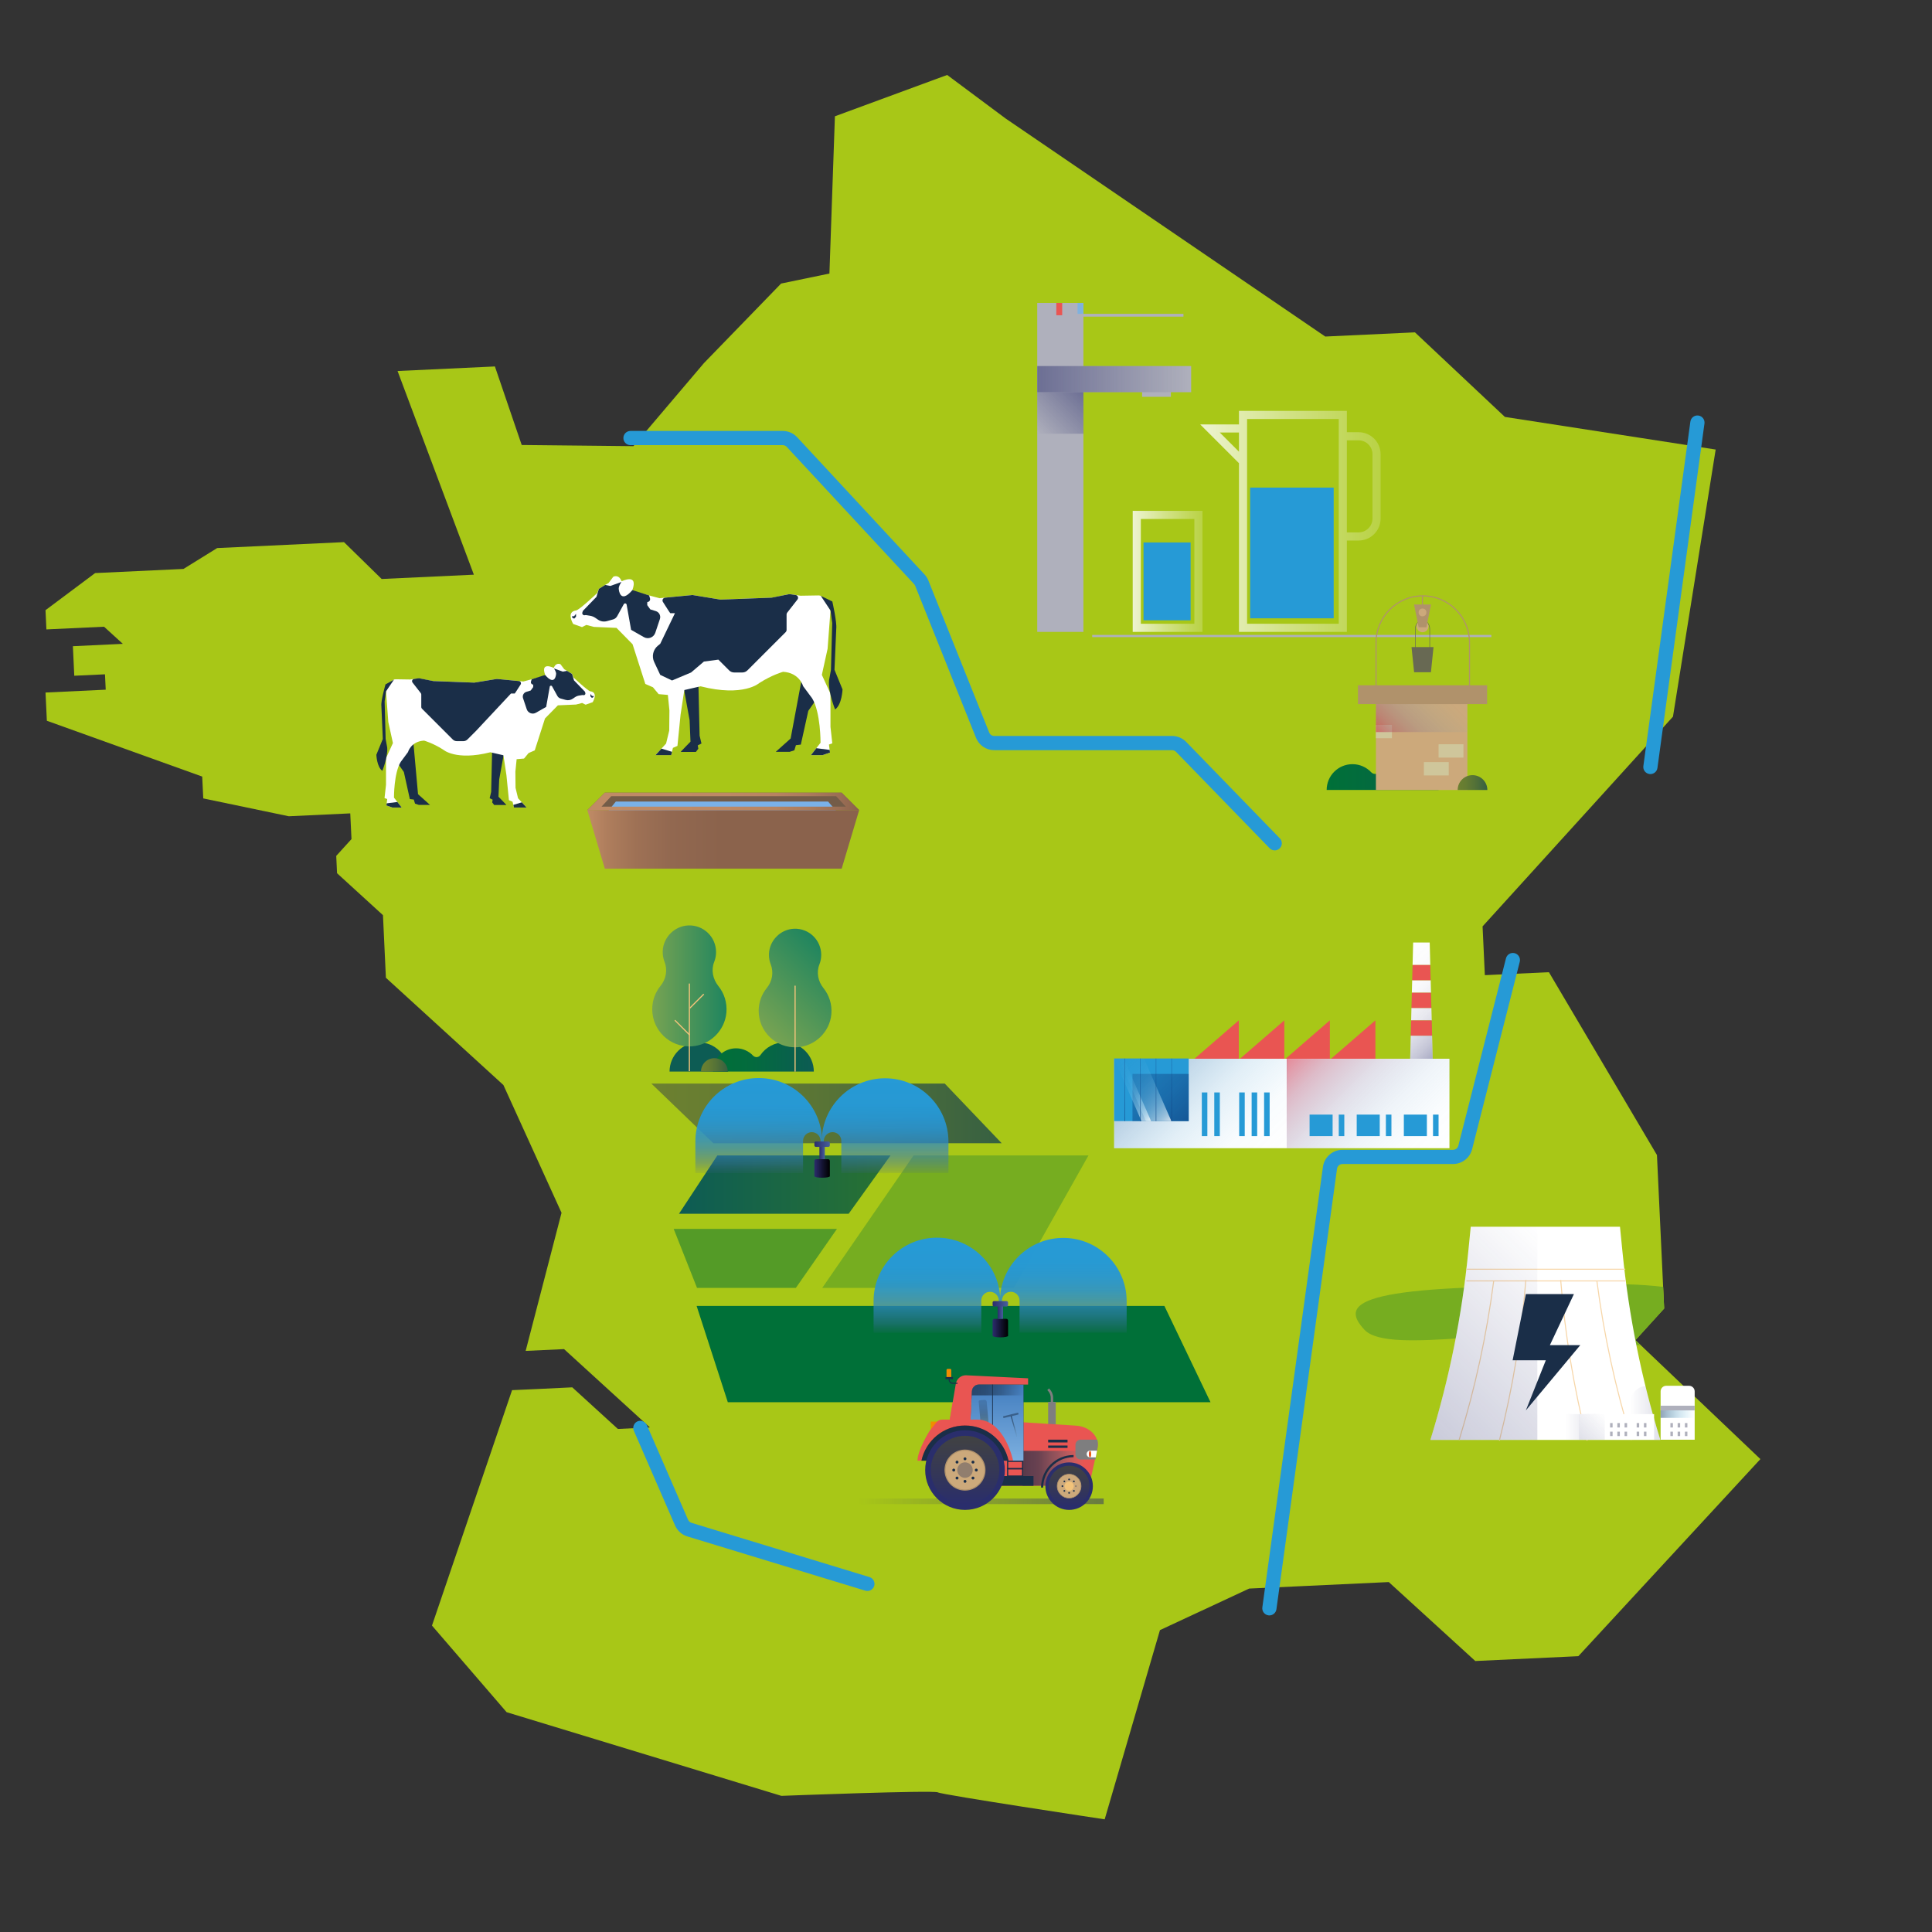 <?xml version="1.0" encoding="UTF-8"?>
<svg id="Calque_2" xmlns="http://www.w3.org/2000/svg" xmlns:xlink="http://www.w3.org/1999/xlink" viewBox="0 0 1767.06 1767.06">
  <rect x="0" y="0" width="1767.06" height="1767.06" fill="#333333" stroke="none"/>
  <defs>
    <style>
      .cls-1 {
        fill: url(#Dégradé_sans_nom_54);
      }

      .cls-2 {
        fill: url(#Dégradé_sans_nom_141);
      }

      .cls-3 {
        fill: #cca97b;
      }

      .cls-4 {
        fill: url(#Dégradé_sans_nom_215-2);
      }

      .cls-5, .cls-6 {
        fill: #1a2e48;
      }

      .cls-7 {
        stroke-width: 2.57px;
      }

      .cls-7, .cls-8, .cls-9, .cls-10, .cls-11, .cls-12, .cls-13, .cls-14, .cls-15, .cls-16, .cls-17, .cls-18, .cls-19, .cls-20, .cls-21, .cls-22, .cls-23, .cls-24 {
        fill: none;
        stroke-miterlimit: 10;
      }

      .cls-7, .cls-16 {
        stroke: #afb0bc;
      }

      .cls-8 {
        stroke: #fff;
        stroke-width: 1.29px;
      }

      .cls-25 {
        fill: url(#Dégradé_sans_nom_67);
      }

      .cls-26 {
        fill: #e95552;
      }

      .cls-27 {
        fill: url(#Dégradé_sans_nom_32);
      }

      .cls-28 {
        fill: url(#Dégradé_sans_nom_55);
      }

      .cls-29 {
        fill: url(#Dégradé_sans_nom_141-2);
      }

      .cls-30 {
        fill: url(#Dégradé_sans_nom_134);
      }

      .cls-9 {
        stroke: url(#Dégradé_sans_nom_67-5);
      }

      .cls-9, .cls-17, .cls-20, .cls-23 {
        stroke-width: .56px;
      }

      .cls-10 {
        stroke-width: .65px;
      }

      .cls-10, .cls-11, .cls-12, .cls-15 {
        stroke: #1a2e48;
      }

      .cls-31, .cls-6 {
        opacity: .5;
      }

      .cls-31, .cls-32, .cls-33 {
        fill: #007038;
      }

      .cls-34 {
        fill: url(#Dégradé_sans_nom_572-2);
      }

      .cls-35 {
        fill: #269ad6;
      }

      .cls-36 {
        fill: #fff;
      }

      .cls-37 {
        fill: url(#Dégradé_sans_nom_75);
      }

      .cls-38 {
        fill: url(#Dégradé_sans_nom_71);
      }

      .cls-39 {
        fill: url(#Dégradé_sans_nom_70);
      }

      .cls-40 {
        fill: url(#Dégradé_sans_nom_37);
      }

      .cls-41 {
        fill: url(#Dégradé_sans_nom_505);
      }

      .cls-42 {
        fill: #0d5c54;
      }

      .cls-43 {
        fill: #2a2e6c;
      }

      .cls-44 {
        fill: url(#Dégradé_sans_nom_85-2);
      }

      .cls-45 {
        fill: #b0926b;
      }

      .cls-11 {
        stroke-width: 1.09px;
      }

      .cls-12, .cls-21 {
        stroke-width: .99px;
      }

      .cls-46 {
        fill: url(#Dégradé_sans_nom_210);
      }

      .cls-47 {
        fill: url(#Dégradé_sans_nom_16-2);
      }

      .cls-48 {
        fill: url(#Dégradé_sans_nom_32-2);
      }

      .cls-49 {
        fill: url(#Dégradé_sans_nom_16-4);
      }

      .cls-50 {
        fill: url(#Dégradé_sans_nom_45);
      }

      .cls-51 {
        fill: url(#Dégradé_sans_nom_60);
      }

      .cls-52 {
        fill: url(#Dégradé_sans_nom_35);
      }

      .cls-53 {
        fill: url(#Dégradé_sans_nom_59);
      }

      .cls-54 {
        fill: #917e6e;
      }

      .cls-55 {
        fill: #7e7e7f;
      }

      .cls-56 {
        fill: #7fb1de;
      }

      .cls-57 {
        fill: #686953;
      }

      .cls-32 {
        opacity: .3;
      }

      .cls-58 {
        fill: #745c48;
      }

      .cls-59 {
        fill: #f2c37a;
      }

      .cls-60 {
        fill: url(#Dégradé_sans_nom_86);
      }

      .cls-61 {
        fill: url(#Dégradé_sans_nom_216);
      }

      .cls-62 {
        fill: url(#Dégradé_sans_nom_58);
      }

      .cls-63 {
        fill: url(#Dégradé_sans_nom_76);
      }

      .cls-64 {
        fill: url(#Dégradé_sans_nom_58-2);
      }

      .cls-65 {
        fill: url(#Dégradé_sans_nom_59-2);
      }

      .cls-66 {
        fill: url(#Dégradé_sans_nom_504);
      }

      .cls-13 {
        stroke-width: 1.03px;
      }

      .cls-13, .cls-24 {
        stroke: #f2c37a;
      }

      .cls-14 {
        stroke: #f7d6a8;
        stroke-width: .92px;
      }

      .cls-67 {
        fill: #e4531b;
      }

      .cls-68 {
        fill: url(#Dégradé_sans_nom_31);
      }

      .cls-15 {
        stroke-width: 1.98px;
      }

      .cls-16 {
        stroke-width: 2px;
      }

      .cls-69 {
        fill: url(#Dégradé_sans_nom_175);
      }

      .cls-17 {
        stroke: url(#Dégradé_sans_nom_67-3);
      }

      .cls-70 {
        fill: url(#Dégradé_sans_nom_31-2);
      }

      .cls-71 {
        fill: url(#Dégradé_sans_nom_16);
      }

      .cls-72 {
        fill: url(#Dégradé_sans_nom_141-3);
      }

      .cls-18 {
        stroke: #b0926b;
      }

      .cls-73 {
        fill: #cfc69b;
      }

      .cls-74 {
        fill: #a8c717;
      }

      .cls-19 {
        stroke: #686953;
        stroke-width: .5px;
      }

      .cls-75 {
        fill: #f18c00;
      }

      .cls-76 {
        fill: url(#Dégradé_sans_nom_36);
      }

      .cls-77 {
        fill: url(#Dégradé_sans_nom_62);
      }

      .cls-78 {
        fill: url(#Dégradé_sans_nom_52);
      }

      .cls-20 {
        stroke: url(#Dégradé_sans_nom_67-2);
      }

      .cls-79 {
        fill: url(#Dégradé_sans_nom_215);
      }

      .cls-80 {
        fill: url(#Dégradé_sans_nom_85);
      }

      .cls-21 {
        stroke: url(#Dégradé_sans_nom_62-2);
      }

      .cls-22 {
        stroke: #7e7e7f;
        stroke-width: 2.21px;
      }

      .cls-23 {
        stroke: url(#Dégradé_sans_nom_67-4);
      }

      .cls-81 {
        fill: #afb0bc;
      }

      .cls-82 {
        fill: url(#Dégradé_sans_nom_134-2);
      }

      .cls-83 {
        fill: url(#Dégradé_sans_nom_33-2);
      }

      .cls-24 {
        stroke-width: 1.05px;
      }

      .cls-84 {
        fill: url(#Dégradé_sans_nom_75-2);
      }

      .cls-85 {
        fill: url(#Dégradé_sans_nom_10);
      }

      .cls-86 {
        fill: #e53212;
      }

      .cls-87 {
        fill: #7ab1e8;
      }

      .cls-88 {
        fill: url(#Dégradé_sans_nom_8);
      }

      .cls-89 {
        fill: url(#Dégradé_sans_nom_16-3);
      }

      .cls-90 {
        fill: url(#Dégradé_sans_nom_572);
      }

      .cls-91 {
        fill: url(#Dégradé_sans_nom_38);
      }

      .cls-92 {
        fill: url(#Dégradé_sans_nom_33);
      }
    </style>
    <linearGradient id="Dégradé_sans_nom_141" data-name="Dégradé sans nom 141" x1="595.78" y1="1018.36" x2="916.18" y2="1018.36" gradientUnits="userSpaceOnUse">
      <stop offset=".01" stop-color="#6c8030"/>
      <stop offset=".26" stop-color="#657c32"/>
      <stop offset=".61" stop-color="#527038"/>
      <stop offset="1" stop-color="#366042"/>
    </linearGradient>
    <linearGradient id="Dégradé_sans_nom_175" data-name="Dégradé sans nom 175" x1="621.03" y1="1083.46" x2="814.49" y2="1083.46" gradientUnits="userSpaceOnUse">
      <stop offset=".01" stop-color="#0d5c54"/>
      <stop offset="1" stop-color="#297231"/>
    </linearGradient>
    <linearGradient id="Dégradé_sans_nom_572" data-name="Dégradé sans nom 572" x1="651.97" y1="966.72" x2="744.34" y2="966.72" gradientUnits="userSpaceOnUse">
      <stop offset="0" stop-color="#007038"/>
      <stop offset=".38" stop-color="#036b3e"/>
      <stop offset=".93" stop-color="#0b5d51"/>
      <stop offset=".99" stop-color="#0d5c54"/>
    </linearGradient>
    <linearGradient id="Dégradé_sans_nom_141-2" data-name="Dégradé sans nom 141" x1="641.15" y1="973.97" x2="665.64" y2="973.97" xlink:href="#Dégradé_sans_nom_141"/>
    <linearGradient id="Dégradé_sans_nom_58" data-name="Dégradé sans nom 58" x1="1009.46" y1="1373.13" x2="784.99" y2="1373.13" gradientUnits="userSpaceOnUse">
      <stop offset="0" stop-color="#2a2e6c" stop-opacity=".5"/>
      <stop offset="1" stop-color="#2a2e6c" stop-opacity="0"/>
    </linearGradient>
    <linearGradient id="Dégradé_sans_nom_62" data-name="Dégradé sans nom 62" x1="935.26" y1="1342.91" x2="991.97" y2="1342.91" gradientUnits="userSpaceOnUse">
      <stop offset="0" stop-color="#1a2e48" stop-opacity=".7"/>
      <stop offset=".27" stop-color="#213750" stop-opacity=".63"/>
      <stop offset=".57" stop-color="#375267" stop-opacity=".44"/>
      <stop offset=".9" stop-color="#5b7f8e" stop-opacity=".12"/>
      <stop offset="1" stop-color="#69909d" stop-opacity="0"/>
    </linearGradient>
    <linearGradient id="Dégradé_sans_nom_210" data-name="Dégradé sans nom 210" x1="934.06" y1="1265.97" x2="892" y2="1338.81" gradientUnits="userSpaceOnUse">
      <stop offset="0" stop-color="#b5d9bd"/>
      <stop offset="1" stop-color="#01a7a6"/>
    </linearGradient>
    <linearGradient id="Dégradé_sans_nom_216" data-name="Dégradé sans nom 216" x1="910.9" y1="1335.97" x2="910.9" y2="1266.35" gradientUnits="userSpaceOnUse">
      <stop offset="0" stop-color="#7cafdf"/>
      <stop offset="1" stop-color="#427dbf"/>
    </linearGradient>
    <linearGradient id="Dégradé_sans_nom_70" data-name="Dégradé sans nom 70" x1="899.74" y1="1280.32" x2="899.74" y2="1303.3" gradientTransform="translate(118.63 -75) rotate(5.11)" gradientUnits="userSpaceOnUse">
      <stop offset="0" stop-color="#1a2e48" stop-opacity=".2"/>
      <stop offset=".15" stop-color="#1c314a" stop-opacity=".23"/>
      <stop offset=".32" stop-color="#243a53" stop-opacity=".31"/>
      <stop offset=".5" stop-color="#314a61" stop-opacity=".44"/>
      <stop offset=".69" stop-color="#436174" stop-opacity=".62"/>
      <stop offset=".89" stop-color="#5a7d8d" stop-opacity=".85"/>
      <stop offset="1" stop-color="#69909d"/>
    </linearGradient>
    <linearGradient id="Dégradé_sans_nom_85" data-name="Dégradé sans nom 85" x1="882.62" y1="1375.9" x2="882.62" y2="1313.25" gradientUnits="userSpaceOnUse">
      <stop offset="0" stop-color="#2a2e6c"/>
      <stop offset=".31" stop-color="#31345d"/>
      <stop offset=".99" stop-color="#414242"/>
    </linearGradient>
    <linearGradient id="Dégradé_sans_nom_85-2" data-name="Dégradé sans nom 85" x1="977.85" y1="1377.96" x2="977.85" y2="1340.57" xlink:href="#Dégradé_sans_nom_85"/>
    <linearGradient id="Dégradé_sans_nom_62-2" data-name="Dégradé sans nom 62" x1="924.32" y1="1304.48" x2="930.73" y2="1304.48" xlink:href="#Dégradé_sans_nom_62"/>
    <linearGradient id="Dégradé_sans_nom_55" data-name="Dégradé sans nom 55" x1="995.98" y1="1329.96" x2="998.01" y2="1329.96" gradientUnits="userSpaceOnUse">
      <stop offset="0" stop-color="#e53212"/>
      <stop offset=".22" stop-color="#e53610"/>
      <stop offset=".49" stop-color="#e7440d"/>
      <stop offset=".76" stop-color="#ea5b08"/>
      <stop offset=".97" stop-color="#ed7203"/>
    </linearGradient>
    <linearGradient id="Dégradé_sans_nom_54" data-name="Dégradé sans nom 54" x1="888.82" y1="1271.31" x2="936.18" y2="1271.31" gradientUnits="userSpaceOnUse">
      <stop offset="0" stop-color="#1a2e48" stop-opacity=".7"/>
      <stop offset=".27" stop-color="#1a2e48" stop-opacity=".63"/>
      <stop offset=".57" stop-color="#1a2e48" stop-opacity=".44"/>
      <stop offset=".9" stop-color="#1a2e48" stop-opacity=".12"/>
      <stop offset="1" stop-color="#1a2e48" stop-opacity="0"/>
    </linearGradient>
    <linearGradient id="Dégradé_sans_nom_215" data-name="Dégradé sans nom 215" x1="1036.01" y1="522.6" x2="1099.85" y2="522.6" gradientUnits="userSpaceOnUse">
      <stop offset="0" stop-color="#fff" stop-opacity=".8"/>
      <stop offset=".45" stop-color="#fff" stop-opacity=".5"/>
      <stop offset=".82" stop-color="#fff" stop-opacity=".29"/>
      <stop offset="1" stop-color="#fff" stop-opacity=".2"/>
    </linearGradient>
    <linearGradient id="Dégradé_sans_nom_215-2" data-name="Dégradé sans nom 215" x1="1097.71" y1="476.87" x2="1262.75" y2="476.87" xlink:href="#Dégradé_sans_nom_215"/>
    <linearGradient id="Dégradé_sans_nom_58-2" data-name="Dégradé sans nom 58" x1="948.69" y1="346.76" x2="1089.47" y2="346.76" xlink:href="#Dégradé_sans_nom_58"/>
    <linearGradient id="Dégradé_sans_nom_504" data-name="Dégradé sans nom 504" x1="949.75" y1="397.79" x2="989.87" y2="357.67" gradientUnits="userSpaceOnUse">
      <stop offset="0" stop-color="#2a2e6c" stop-opacity="0"/>
      <stop offset="1" stop-color="#2a2e6c" stop-opacity=".5"/>
    </linearGradient>
    <linearGradient id="Dégradé_sans_nom_572-2" data-name="Dégradé sans nom 572" x1="1213.41" y1="707.72" x2="1315.78" y2="707.72" xlink:href="#Dégradé_sans_nom_572"/>
    <linearGradient id="Dégradé_sans_nom_141-3" data-name="Dégradé sans nom 141" x1="1333.22" y1="715.75" x2="1360.36" y2="715.75" xlink:href="#Dégradé_sans_nom_141"/>
    <linearGradient id="Dégradé_sans_nom_505" data-name="Dégradé sans nom 505" x1="1272.97" y1="684.08" x2="1327.6" y2="629.45" gradientUnits="userSpaceOnUse">
      <stop offset="0" stop-color="#cd1532" stop-opacity=".5"/>
      <stop offset=".17" stop-color="#a03e63" stop-opacity=".35"/>
      <stop offset=".4" stop-color="#716997" stop-opacity=".2"/>
      <stop offset=".61" stop-color="#5088bc" stop-opacity=".09"/>
      <stop offset=".82" stop-color="#3b9bd3" stop-opacity=".02"/>
      <stop offset="1" stop-color="#35a2db" stop-opacity="0"/>
    </linearGradient>
    <linearGradient id="Dégradé_sans_nom_134" data-name="Dégradé sans nom 134" x1="596.53" y1="901.74" x2="664.51" y2="901.74" gradientUnits="userSpaceOnUse">
      <stop offset="0" stop-color="#77a352"/>
      <stop offset="1" stop-color="#1f855f"/>
    </linearGradient>
    <linearGradient id="Dégradé_sans_nom_134-2" data-name="Dégradé sans nom 134" x1="694.17" y1="938.65" x2="760.26" y2="872.57" xlink:href="#Dégradé_sans_nom_134"/>
    <linearGradient id="Dégradé_sans_nom_36" data-name="Dégradé sans nom 36" x1="693.97" y1="986" x2="693.97" y2="1072.93" gradientUnits="userSpaceOnUse">
      <stop offset="0" stop-color="#269ad6"/>
      <stop offset=".29" stop-color="#2699d5" stop-opacity=".99"/>
      <stop offset=".44" stop-color="#2797d3" stop-opacity=".95"/>
      <stop offset=".55" stop-color="#2993cf" stop-opacity=".89"/>
      <stop offset=".65" stop-color="#2c8dc9" stop-opacity=".81"/>
      <stop offset=".74" stop-color="#3086c2" stop-opacity=".7"/>
      <stop offset=".82" stop-color="#357dba" stop-opacity=".56"/>
      <stop offset=".9" stop-color="#3b72af" stop-opacity=".4"/>
      <stop offset=".96" stop-color="#4266a4" stop-opacity=".21"/>
      <stop offset="1" stop-color="#465f9d" stop-opacity=".1"/>
    </linearGradient>
    <linearGradient id="Dégradé_sans_nom_16" data-name="Dégradé sans nom 16" x1="734.51" y1="1043.5" x2="734.51" y2="1043.95" gradientUnits="userSpaceOnUse">
      <stop offset="0" stop-color="#417dc4"/>
      <stop offset=".19" stop-color="#417cc3" stop-opacity=".98"/>
      <stop offset=".34" stop-color="#417ac1" stop-opacity=".93"/>
      <stop offset=".48" stop-color="#4177bd" stop-opacity=".85"/>
      <stop offset=".61" stop-color="#4274b8" stop-opacity=".73"/>
      <stop offset=".73" stop-color="#436eb1" stop-opacity=".58"/>
      <stop offset=".85" stop-color="#4468a9" stop-opacity=".39"/>
      <stop offset=".97" stop-color="#4561a0" stop-opacity=".17"/>
      <stop offset="1" stop-color="#465f9d" stop-opacity=".1"/>
    </linearGradient>
    <linearGradient id="Dégradé_sans_nom_16-2" data-name="Dégradé sans nom 16" x1="734.3" x2="734.3" y2="1043.97" xlink:href="#Dégradé_sans_nom_16"/>
    <linearGradient id="Dégradé_sans_nom_35" data-name="Dégradé sans nom 35" x1="809.51" y1="986.22" x2="809.51" y2="1073.15" gradientUnits="userSpaceOnUse">
      <stop offset="0" stop-color="#269ad6"/>
      <stop offset=".27" stop-color="#2699d5" stop-opacity=".99"/>
      <stop offset=".42" stop-color="#2796d3" stop-opacity=".95"/>
      <stop offset=".54" stop-color="#2992cf" stop-opacity=".89"/>
      <stop offset=".64" stop-color="#2c8dc9" stop-opacity=".8"/>
      <stop offset=".73" stop-color="#3185c2" stop-opacity=".69"/>
      <stop offset=".82" stop-color="#367cb9" stop-opacity=".55"/>
      <stop offset=".9" stop-color="#3b71ae" stop-opacity=".38"/>
      <stop offset=".97" stop-color="#4265a3" stop-opacity=".2"/>
      <stop offset="1" stop-color="#465f9d" stop-opacity=".1"/>
    </linearGradient>
    <linearGradient id="Dégradé_sans_nom_31" data-name="Dégradé sans nom 31" x1="744.86" y1="1068.71" x2="759" y2="1068.71" gradientUnits="userSpaceOnUse">
      <stop offset="0" stop-color="#2c2c6d"/>
      <stop offset=".58" stop-color="#11112b"/>
      <stop offset="1" stop-color="#000"/>
    </linearGradient>
    <linearGradient id="Dégradé_sans_nom_33" data-name="Dégradé sans nom 33" x1="749.46" y1="1054.27" x2="754.41" y2="1054.27" gradientUnits="userSpaceOnUse">
      <stop offset="0" stop-color="#2c2c6d"/>
      <stop offset=".15" stop-color="#303474"/>
      <stop offset="1" stop-color="#465f9d"/>
    </linearGradient>
    <linearGradient id="Dégradé_sans_nom_32" data-name="Dégradé sans nom 32" x1="744.86" y1="1046.49" x2="759" y2="1046.49" gradientUnits="userSpaceOnUse">
      <stop offset="0" stop-color="#2c2c6d"/>
      <stop offset=".15" stop-color="#303474"/>
      <stop offset="1" stop-color="#465f9d"/>
    </linearGradient>
    <linearGradient id="Dégradé_sans_nom_37" data-name="Dégradé sans nom 37" x1="856.97" y1="1132" x2="856.97" y2="1218.93" gradientUnits="userSpaceOnUse">
      <stop offset="0" stop-color="#269ad6"/>
      <stop offset=".29" stop-color="#2699d5" stop-opacity=".99"/>
      <stop offset=".44" stop-color="#2797d3" stop-opacity=".95"/>
      <stop offset=".55" stop-color="#2993cf" stop-opacity=".89"/>
      <stop offset=".65" stop-color="#2c8dc9" stop-opacity=".81"/>
      <stop offset=".74" stop-color="#3086c2" stop-opacity=".7"/>
      <stop offset=".82" stop-color="#357dba" stop-opacity=".56"/>
      <stop offset=".9" stop-color="#3b72af" stop-opacity=".4"/>
      <stop offset=".96" stop-color="#4266a4" stop-opacity=".21"/>
      <stop offset="1" stop-color="#465f9d" stop-opacity=".1"/>
    </linearGradient>
    <linearGradient id="Dégradé_sans_nom_16-3" data-name="Dégradé sans nom 16" x1="897.51" y1="1189.5" x2="897.51" y2="1189.95" xlink:href="#Dégradé_sans_nom_16"/>
    <linearGradient id="Dégradé_sans_nom_16-4" data-name="Dégradé sans nom 16" x1="897.3" y1="1189.5" x2="897.3" y2="1189.97" xlink:href="#Dégradé_sans_nom_16"/>
    <linearGradient id="Dégradé_sans_nom_38" data-name="Dégradé sans nom 38" x1="972.51" y1="1132.22" x2="972.51" y2="1219.15" gradientUnits="userSpaceOnUse">
      <stop offset="0" stop-color="#269ad6"/>
      <stop offset=".27" stop-color="#2699d5" stop-opacity=".99"/>
      <stop offset=".42" stop-color="#2796d3" stop-opacity=".95"/>
      <stop offset=".54" stop-color="#2992cf" stop-opacity=".89"/>
      <stop offset=".64" stop-color="#2c8dc9" stop-opacity=".8"/>
      <stop offset=".73" stop-color="#3185c2" stop-opacity=".69"/>
      <stop offset=".82" stop-color="#367cb9" stop-opacity=".55"/>
      <stop offset=".9" stop-color="#3b71ae" stop-opacity=".38"/>
      <stop offset=".97" stop-color="#4265a3" stop-opacity=".2"/>
      <stop offset="1" stop-color="#465f9d" stop-opacity=".1"/>
    </linearGradient>
    <linearGradient id="Dégradé_sans_nom_31-2" data-name="Dégradé sans nom 31" x1="907.86" y1="1214.71" x2="922" y2="1214.71" xlink:href="#Dégradé_sans_nom_31"/>
    <linearGradient id="Dégradé_sans_nom_33-2" data-name="Dégradé sans nom 33" x1="912.46" y1="1200.27" x2="917.41" y2="1200.27" xlink:href="#Dégradé_sans_nom_33"/>
    <linearGradient id="Dégradé_sans_nom_32-2" data-name="Dégradé sans nom 32" x1="907.86" y1="1192.49" x2="922" y2="1192.49" xlink:href="#Dégradé_sans_nom_32"/>
    <linearGradient id="Dégradé_sans_nom_86" data-name="Dégradé sans nom 86" x1="-9633.21" y1="956.75" x2="-9565.05" y2="888.58" gradientTransform="translate(-8299.05) rotate(-180) scale(1 -1)" gradientUnits="userSpaceOnUse">
      <stop offset="0" stop-color="#2a2e6c" stop-opacity=".5"/>
      <stop offset=".03" stop-color="#2a2e6c" stop-opacity=".46"/>
      <stop offset=".22" stop-color="#2a2e6c" stop-opacity=".26"/>
      <stop offset=".43" stop-color="#2a2e6c" stop-opacity=".11"/>
      <stop offset=".66" stop-color="#2a2e6c" stop-opacity=".03"/>
      <stop offset="1" stop-color="#2a2e6c" stop-opacity="0"/>
    </linearGradient>
    <linearGradient id="Dégradé_sans_nom_76" data-name="Dégradé sans nom 76" x1="-9457.73" y1="1069.46" x2="-9337.34" y2="949.07" gradientTransform="translate(10496.02 2018.53) scale(1 -1)" gradientUnits="userSpaceOnUse">
      <stop offset="0" stop-color="#35a2db" stop-opacity="0"/>
      <stop offset=".23" stop-color="#329bd5" stop-opacity=".03"/>
      <stop offset=".48" stop-color="#2a88c3" stop-opacity=".14"/>
      <stop offset=".75" stop-color="#1e69a7" stop-opacity=".31"/>
      <stop offset=".99" stop-color="#104586" stop-opacity=".5"/>
    </linearGradient>
    <linearGradient id="Dégradé_sans_nom_67" data-name="Dégradé sans nom 67" x1="-9384.2" y1="1027.46" x2="-9336.9" y2="980.16" gradientTransform="translate(10422.06 2007.62) scale(1 -1)" gradientUnits="userSpaceOnUse">
      <stop offset="0" stop-color="#104586" stop-opacity=".8"/>
      <stop offset=".14" stop-color="#104586" stop-opacity=".71"/>
      <stop offset=".45" stop-color="#104586" stop-opacity=".54"/>
      <stop offset=".74" stop-color="#104586" stop-opacity=".43"/>
      <stop offset="1" stop-color="#104586" stop-opacity=".4"/>
    </linearGradient>
    <linearGradient id="Dégradé_sans_nom_75" data-name="Dégradé sans nom 75" x1="-9372.68" y1="1023.15" x2="-9319.88" y2="970.36" gradientTransform="translate(-8299.05) rotate(-180) scale(1 -1)" gradientUnits="userSpaceOnUse">
      <stop offset="0" stop-color="#fff" stop-opacity=".8"/>
      <stop offset=".1" stop-color="#daeef8" stop-opacity=".67"/>
      <stop offset=".27" stop-color="#a8d7ef" stop-opacity=".5"/>
      <stop offset=".43" stop-color="#7fc4e8" stop-opacity=".36"/>
      <stop offset=".58" stop-color="#5eb5e2" stop-opacity=".24"/>
      <stop offset=".73" stop-color="#47aade" stop-opacity=".16"/>
      <stop offset=".87" stop-color="#39a4db" stop-opacity=".12"/>
      <stop offset="1" stop-color="#35a2db" stop-opacity=".1"/>
    </linearGradient>
    <linearGradient id="Dégradé_sans_nom_75-2" data-name="Dégradé sans nom 75" x1="-9357.75" y1="1019.54" x2="-9312.19" y2="973.97" xlink:href="#Dégradé_sans_nom_75"/>
    <linearGradient id="Dégradé_sans_nom_71" data-name="Dégradé sans nom 71" x1="-9608.19" y1="1066.98" x2="-9492.75" y2="951.55" gradientTransform="translate(10801.89 2018.53) scale(1 -1)" gradientUnits="userSpaceOnUse">
      <stop offset="0" stop-color="#35a2db" stop-opacity="0"/>
      <stop offset=".18" stop-color="#3b9bd3" stop-opacity=".02"/>
      <stop offset=".39" stop-color="#5088bc" stop-opacity=".09"/>
      <stop offset=".6" stop-color="#716997" stop-opacity=".2"/>
      <stop offset=".83" stop-color="#a03e63" stop-opacity=".35"/>
      <stop offset="1" stop-color="#cd1532" stop-opacity=".5"/>
    </linearGradient>
    <linearGradient id="Dégradé_sans_nom_67-2" data-name="Dégradé sans nom 67" x1="-9370.69" y1="1025.4" x2="-9370.69" y2="968.1" gradientTransform="translate(-8299.05) rotate(-180) scale(1 -1)" xlink:href="#Dégradé_sans_nom_67"/>
    <linearGradient id="Dégradé_sans_nom_67-3" data-name="Dégradé sans nom 67" x1="-9356.37" y1="1025.4" x2="-9356.37" y2="968.1" gradientTransform="translate(-8299.05) rotate(-180) scale(1 -1)" xlink:href="#Dégradé_sans_nom_67"/>
    <linearGradient id="Dégradé_sans_nom_67-4" data-name="Dégradé sans nom 67" x1="-9342.06" y1="1025.4" x2="-9342.06" y2="968.1" gradientTransform="translate(-8299.05) rotate(-180) scale(1 -1)" xlink:href="#Dégradé_sans_nom_67"/>
    <linearGradient id="Dégradé_sans_nom_67-5" data-name="Dégradé sans nom 67" x1="-9327.75" y1="1025.4" x2="-9327.75" y2="968.1" gradientTransform="translate(-8299.05) rotate(-180) scale(1 -1)" xlink:href="#Dégradé_sans_nom_67"/>
    <linearGradient id="Dégradé_sans_nom_10" data-name="Dégradé sans nom 10" x1="537.2" y1="767.77" x2="785.8" y2="767.77" gradientUnits="userSpaceOnUse">
      <stop offset="0" stop-color="#c08b66"/>
      <stop offset=".07" stop-color="#af7e5d"/>
      <stop offset=".18" stop-color="#9e7155"/>
      <stop offset=".31" stop-color="#926850"/>
      <stop offset=".49" stop-color="#8b634c"/>
      <stop offset="1" stop-color="#8a624c"/>
    </linearGradient>
    <linearGradient id="Dégradé_sans_nom_8" data-name="Dégradé sans nom 8" x1="537.2" y1="-741.99" x2="785.8" y2="-741.99" gradientTransform="translate(0 -9) scale(1 -1)" gradientUnits="userSpaceOnUse">
      <stop offset="0" stop-color="#c08b66"/>
      <stop offset=".51" stop-color="#be8965"/>
      <stop offset=".69" stop-color="#b78461"/>
      <stop offset=".82" stop-color="#ab7b5c"/>
      <stop offset=".93" stop-color="#9a6e54"/>
      <stop offset="1" stop-color="#8a624c"/>
    </linearGradient>
    <linearGradient id="Dégradé_sans_nom_59" data-name="Dégradé sans nom 59" x1="1490.87" y1="1292.36" x2="1518.59" y2="1292.36" gradientUnits="userSpaceOnUse">
      <stop offset="0" stop-color="#2a2e6c" stop-opacity="0"/>
      <stop offset="1" stop-color="#2a2e6c" stop-opacity=".15"/>
    </linearGradient>
    <linearGradient id="Dégradé_sans_nom_45" data-name="Dégradé sans nom 45" x1="1518.84" y1="1293.4" x2="1550" y2="1293.4" gradientUnits="userSpaceOnUse">
      <stop offset="0" stop-color="#224770" stop-opacity=".5"/>
      <stop offset=".53" stop-color="#1b7eb0" stop-opacity=".21"/>
      <stop offset=".99" stop-color="#17a6df" stop-opacity="0"/>
    </linearGradient>
    <linearGradient id="Dégradé_sans_nom_52" data-name="Dégradé sans nom 52" x1="1293.2" y1="1301.94" x2="1439.62" y2="1155.52" gradientUnits="userSpaceOnUse">
      <stop offset="0" stop-color="#2a2e6c" stop-opacity=".25"/>
      <stop offset="1" stop-color="#2a2e6c" stop-opacity="0"/>
    </linearGradient>
    <linearGradient id="Dégradé_sans_nom_59-2" data-name="Dégradé sans nom 59" x1="1431.5" y1="1305.11" x2="1459.24" y2="1305.11" xlink:href="#Dégradé_sans_nom_59"/>
    <linearGradient id="Dégradé_sans_nom_60" data-name="Dégradé sans nom 60" x1="1444.37" y1="1316.82" x2="1467.79" y2="1293.4" gradientUnits="userSpaceOnUse">
      <stop offset="0" stop-color="#2a2e6c" stop-opacity=".15"/>
      <stop offset="1" stop-color="#2a2e6c" stop-opacity="0"/>
    </linearGradient>
  </defs>
  <path class="cls-74" d="M1610.1,1334.53l-166.49,180.25-94.27,4.43-79.13-72.21-74.04,3.46-53.65,2.49-81.59,37.99-50.56,173.07s-149-22.47-152.61-24.67c-3.65-2.16-143.08,3.2-143.08,3.2l-251.31-76.53-68.27-79.21,73.25-215.33c-.04.11,55.06-2.57,55.06-2.57l41.71,38.06,29.28-1.38-78.5-71.65-35.12,1.64,32.81-126.31-53.16-116.86-107.48-98.11-2.68-57.26-42-38.36-.74-15.85,13.95-15.37-1.12-23.51-56.21,2.64-78.24-16.33-.97-19.98-142.08-51.04-1.23-25.82,55.06-2.6-.67-14.06-28.09,1.3-1.27-27.01,45.69-2.16-17.19-15.66-52.72,2.46-.82-17.6,45.39-33.93,80.81-3.79,30.8-19.08,116-5.43,34.45,33.71,84.34-3.94-69.79-186.28,89.03-4.17,24.52,71.84,71.21.74,30.95.34,6.32-7.44,58.22-68.57,70.54-72.73,44.2-9.15,5.02-143.83,102.68-37.8,53.54,39.88,7.92,5.39,284.35,193.98,82.03-3.83,82.26,77.35,123.37,19.08,69.42,10.75-39.06,244.32-68.75,75.75-40.81,44.94-13.5,14.88-51.08,56.25,2.08,44.61,58.6-2.72,98.81,167.23,6.59,140.37-26.27,28.91,114.29,108.82Z"/>
  <polygon class="cls-2" points="595.78 991.08 864.1 991.08 916.18 1045.64 652.45 1045.64 595.78 991.08"/>
  <path class="cls-69" d="M656.11,1056.8h158.38l-38.27,53.33h-155.19l35.08-53.33Z"/>
  <polygon class="cls-32" points="835.57 1056.8 752.07 1177.93 927.34 1177.93 995.55 1056.8 835.57 1056.8"/>
  <polygon class="cls-31" points="616.17 1124 637.51 1177.93 727.93 1177.93 765.49 1124 616.17 1124"/>
  <polygon class="cls-33" points="637.15 1194.46 1064.99 1194.46 1107.16 1282.5 665.68 1282.5 637.15 1194.46"/>
  <path class="cls-42" d="M612.39,980.1c0-14.77,11.97-26.75,26.75-26.75s26.75,11.97,26.75,26.75"/>
  <path class="cls-90" d="M717.59,953.35c-9.15,0-17.23,4.59-22.05,11.6-1.59,2.31-4.86,2.58-6.79.54-3.88-4.11-9.39-6.68-15.49-6.68-11.76,0-21.29,9.53-21.29,21.29h92.37c0-14.77-11.97-26.75-26.75-26.75Z"/>
  <path class="cls-29" d="M641.15,980.1c0-6.76,5.48-12.25,12.25-12.25s12.25,5.48,12.25,12.25"/>
  <g>
    <rect class="cls-62" x="784.99" y="1370.59" width="224.47" height="5.1"/>
    <g>
      <rect class="cls-55" x="958.67" y="1282.21" width="6.94" height="21.61"/>
      <path class="cls-22" d="M962.14,1285.09v-6.55c0-2.82-1.12-5.53-3.12-7.53l-.36-.36"/>
      <path class="cls-26" d="M996.18,1358.94h-82.08v-59.44l70.03,4.43c12.81.81,21.95,10.49,19.65,20.81l-7.6,34.2Z"/>
      <path class="cls-77" d="M935.26,1326.98h48.11c4.75,0,8.6,3.85,8.6,8.6v23.25h-56.72v-31.85h0Z"/>
      <g>
        <g>
          <path class="cls-46" d="M886.23,1335.47l3.18-63.02c.16-3.14,2.75-5.61,5.9-5.61h40.29v68.62h-49.36Z"/>
          <path class="cls-5" d="M935.09,1267.34v67.63h-48.34l3.15-62.5c.15-2.88,2.52-5.14,5.4-5.14h39.79M936.08,1266.35h-40.78c-3.41,0-6.22,2.67-6.39,6.08l-3.2,63.54h50.38v-69.61h0Z"/>
        </g>
        <path class="cls-61" d="M936.08,1266.35h-40.78c-3.41,0-6.22,2.67-6.39,6.08l-3.2,63.54h50.38v-69.61Z"/>
        <path class="cls-26" d="M895.3,1266.35h45.03v-5.71l-56.92-2.79c-4.55,0-8.43,3.28-9.19,7.76l-11.96,70.35h23.44l3.2-63.54c.17-3.4,2.98-6.08,6.39-6.08Z"/>
        <polyline class="cls-26" points="871.38 1282.96 862.37 1335.97 885.81 1335.97 888.29 1286.74"/>
      </g>
      <path class="cls-39" d="M897.31,1280.44h4.09c1.07,0,1.93.87,1.93,1.93v20.65h-7.29v-21.33c0-.69.56-1.26,1.26-1.26Z" transform="translate(-111.48 85.27) rotate(-5.11)"/>
      <line class="cls-10" x1="907.79" y1="1266.35" x2="907.79" y2="1303.82"/>
      <rect class="cls-6" x="917.33" y="1293.72" width="14.33" height="1.7" rx=".43" ry=".43" transform="translate(-278.65 253.87) rotate(-13.61)"/>
      <rect class="cls-75" x="851.29" y="1300.24" width="7.15" height="9.66"/>
      <rect class="cls-5" x="910.9" y="1350.04" width="34.35" height="8.9"/>
      <path class="cls-15" d="M953.14,1360.57c0-15.89,12.88-28.78,28.78-28.78"/>
      <path class="cls-55" d="M983.64,1321.46v8.72c0,2.59,2.1,4.7,4.7,4.7h13.55l1.97-10.84c.45-2.5.35-4.97-.2-7.28h-15.32c-2.59,0-4.7,2.1-4.7,4.7Z"/>
      <rect class="cls-5" x="958.67" y="1316.76" width="17.73" height="2.53"/>
      <rect class="cls-5" x="958.67" y="1322.12" width="17.73" height="2.15"/>
      <g>
        <path class="cls-26" d="M882.62,1303.82c19.56,0,35.89,13.78,39.84,32.15h4.15s-7.65-37.56-33.03-37.56h-31.96c-1.98,0-3.85.9-5.09,2.44l-6.3,7.88s-11.05,17.57-11.05,27.24h3.59c3.95-18.37,20.28-32.15,39.84-32.15Z"/>
        <path class="cls-86" d="M882.62,1303.82c-19.56,0-35.89,13.78-39.84,32.15h79.68c-3.95-18.37-20.28-32.15-39.84-32.15Z"/>
        <path class="cls-5" d="M882.62,1303.82c-19.56,0-35.89,13.78-39.84,32.15h79.68c-3.95-18.37-20.28-32.15-39.84-32.15Z"/>
      </g>
      <g>
        <circle class="cls-43" cx="882.62" cy="1344.57" r="36.43"/>
        <circle class="cls-80" cx="882.62" cy="1344.57" r="31.33"/>
        <g>
          <path class="cls-3" d="M882.62,1362.84c-10.07,0-18.26-8.19-18.26-18.26s8.19-18.26,18.26-18.26,18.26,8.19,18.26,18.26-8.19,18.26-18.26,18.26Z"/>
          <path class="cls-45" d="M882.62,1326.81c9.8,0,17.77,7.97,17.77,17.77s-7.97,17.77-17.77,17.77-17.77-7.97-17.77-17.77,7.97-17.77,17.77-17.77M882.62,1325.82c-10.36,0-18.76,8.4-18.76,18.76s8.4,18.76,18.76,18.76,18.76-8.4,18.76-18.76-8.4-18.76-18.76-18.76h0Z"/>
        </g>
        <circle class="cls-54" cx="882.62" cy="1344.57" r="7.08"/>
        <g>
          <g>
            <circle class="cls-5" cx="882.62" cy="1334.26" r="1.32"/>
            <circle class="cls-5" cx="882.62" cy="1354.89" r="1.32"/>
          </g>
          <g>
            <circle class="cls-5" cx="892.93" cy="1344.57" r="1.32"/>
            <circle class="cls-5" cx="872.31" cy="1344.57" r="1.32"/>
          </g>
          <g>
            <circle class="cls-5" cx="889.91" cy="1351.87" r="1.32"/>
            <circle class="cls-5" cx="875.33" cy="1337.28" r="1.32"/>
          </g>
          <g>
            <circle class="cls-5" cx="875.33" cy="1351.87" r="1.32"/>
            <circle class="cls-5" cx="889.91" cy="1337.28" r="1.32"/>
          </g>
        </g>
      </g>
      <g>
        <circle class="cls-43" cx="977.85" cy="1359.27" r="21.73"/>
        <circle class="cls-44" cx="977.85" cy="1359.27" r="18.69"/>
        <g>
          <path class="cls-3" d="M977.85,1370.16c-6.01,0-10.9-4.89-10.9-10.9s4.89-10.9,10.9-10.9,10.9,4.89,10.9,10.9-4.89,10.9-10.9,10.9Z"/>
          <path class="cls-45" d="M977.85,1348.67c5.85,0,10.6,4.76,10.6,10.6s-4.76,10.6-10.6,10.6-10.6-4.76-10.6-10.6,4.76-10.6,10.6-10.6M977.85,1348.07c-6.18,0-11.19,5.01-11.19,11.19s5.01,11.19,11.19,11.19,11.19-5.01,11.19-11.19-5.01-11.19-11.19-11.19h0Z"/>
        </g>
        <circle class="cls-59" cx="977.85" cy="1359.27" r="4.22"/>
        <g>
          <g>
            <circle class="cls-5" cx="977.85" cy="1353.11" r=".79"/>
            <circle class="cls-5" cx="977.85" cy="1365.42" r=".79"/>
          </g>
          <g>
            <circle class="cls-54" cx="984" cy="1359.27" r=".79"/>
            <circle class="cls-5" cx="971.7" cy="1359.27" r=".79"/>
          </g>
          <g>
            <circle class="cls-5" cx="982.2" cy="1363.62" r=".79"/>
            <circle class="cls-5" cx="973.5" cy="1354.92" r=".79"/>
          </g>
          <g>
            <circle class="cls-5" cx="973.5" cy="1363.62" r=".79"/>
            <circle class="cls-5" cx="982.2" cy="1354.92" r=".79"/>
          </g>
        </g>
      </g>
      <line class="cls-21" x1="924.79" y1="1295.01" x2="930.26" y2="1313.95"/>
      <path class="cls-36" d="M1003.35,1326.81h-6.39c-1.69,0-3.07,1.38-3.07,3.07h0c0,1.69,1.38,3.07,3.07,3.07h5.28l1.12-6.14Z"/>
      <ellipse class="cls-28" cx="996.99" cy="1329.96" rx="1.01" ry="2.98"/>
      <path class="cls-75" d="M866.81,1252h2.16c.61,0,1.1.49,1.1,1.1v7.42h-4.36v-7.42c0-.61.49-1.1,1.1-1.1Z"/>
      <rect class="cls-5" x="864.73" y="1259.47" width="6.85" height="1.96"/>
      <path class="cls-12" d="M868.15,1260.45v1.49c0,1.8,1.46,3.25,3.25,3.25h4.38"/>
      <rect class="cls-11" x="921.63" y="1336.57" width="13.62" height="6.74"/>
      <rect class="cls-11" x="921.63" y="1343.31" width="13.62" height="6.74"/>
      <path class="cls-1" d="M889.01,1272.43l-.19,3.83h47.37v-9.91h-40.78c-3.41,0-6.22,2.67-6.39,6.08Z"/>
    </g>
  </g>
  <g>
    <g>
      <path class="cls-79" d="M1036.01,577.95h63.84v-110.71h-63.84v110.71ZM1043.45,474.68h48.96v95.83h-48.96v-95.83Z"/>
      <path class="cls-4" d="M1242.67,395.32h-10.78v-19.54h-98.71v12.39h-35.46l6.35,6.35,29.11,29.11v154.32h98.71v-83.57h10.78c11.07-.01,20.07-9.01,20.08-20.08v-58.89c-.01-11.07-9.01-20.07-20.08-20.09ZM1115.68,395.61h17.5v17.5l-17.5-17.5ZM1224.45,570.51h-83.83v-187.29h83.83v187.29ZM1255.31,474.29c0,3.47-1.41,6.62-3.72,8.93-2.31,2.3-5.45,3.72-8.93,3.72h-10.78v-84.18h10.78c3.47,0,6.62,1.41,8.93,3.72,2.3,2.31,3.72,5.45,3.72,8.93v58.89Z"/>
    </g>
    <rect class="cls-35" x="1045.89" y="496.15" width="43.08" height="71.21"/>
    <rect class="cls-35" x="1143.4" y="445.96" width="76.43" height="119.56"/>
  </g>
  <line class="cls-16" x1="998.94" y1="581.72" x2="1364" y2="581.72"/>
  <g>
    <rect class="cls-81" x="1044.61" y="353.58" width="26.29" height="9.36"/>
    <rect class="cls-81" x="948.69" y="277.07" width="42.23" height="300.88"/>
    <rect class="cls-81" x="948.69" y="334.79" width="140.78" height="23.93"/>
    <rect class="cls-64" x="948.69" y="334.79" width="140.78" height="23.93"/>
    <rect class="cls-66" x="948.69" y="358.72" width="42.23" height="38.01"/>
    <rect class="cls-26" x="966.13" y="277.07" width="5.38" height="11.26"/>
    <rect class="cls-56" x="985.54" y="277.07" width="5.38" height="11.26"/>
    <line class="cls-7" x1="977.4" y1="288.33" x2="1082.43" y2="288.33"/>
  </g>
  <g>
    <g>
      <polygon class="cls-5" points="735.62 608.71 723.14 675.46 709.52 687.65 722.24 687.65 726.55 686.22 727.98 681.56 732.46 681.02 739.28 650.19 748.42 637.1 742.06 626.05 735.62 608.71"/>
      <path class="cls-5" d="M625.35,629.08l5.38,29.63.81,19.63s-9.23,9.41-8.96,9.41c.27,0,13.89,0,13.89,0l2.24-2.96-.52-3.05,3.39-1.7-1.7-7.17-1.08-46.75-13.45,2.96Z"/>
      <path class="cls-36" d="M581.27,541.3l21.99,5.84,30.12-2.92,25.61,4.2s46.1-1.87,46.82-1.77c.72.09,15.54-3.25,16.25-3.25.72,0,10.04,1.47,10.04,1.47l16.57-.27c1.87-.03,3.61.96,4.53,2.58l6.38,11.16-2.63,35.02-5.26,23.9,7.89,17.21v30.36l1.67,15.06-3.05,1.08.9,7.35-6.81,2.33h-10.58l8.78-11.29s.18-27.97-7.71-40.7l-8.25-11.12s-3.23-12.19-18.29-13.09c0,0-9.86,2.69-21.69,10.22,0,0-14.34,13.09-53.78,3.05l-14.88,3.41-3.41,22.41-2.87,28.68-4.12,1.79-1.61,6.63h-14.34l9.68-10.58,2.87-11.83.18-18.47-1.43-14.16-8.43-.72-5.2-6.27-6.99-3.05-11.65-36.31-14.7-14.96-20.62-.9-6.99-1.79-3.94,1.97-8.07-2.87s-6.83-11.17,2.69-12.37c2.87-.36,19.36-15.96,19.36-15.96l1.43-3.76,5.38-3.41,3.53-1.97,4.3-5.74s5.02-2.63,7.65,4.18c0,0,15.54-7.77,9.8,8.01l2.87,1.61Z"/>
      <polygon class="cls-5" points="526.86 561.38 526.86 564.07 525.16 565.86 523.28 564.79 523.28 563.62 525.07 563.62 526.86 561.38"/>
      <path class="cls-5" d="M532.65,560.17l.52-1.48,12.37-12.79,2.21-7.29,5.7-3.59,4.82.9,10.13-3.65s-3.02,4.19-2.42,6.82c0,0,1.14,13.86,12.43.6l15.31,4.92.8,2.69c.49,1.66-.75,3.32-2.48,3.32h0s-.15,2.78,0,2.93,2.75,3.82,2.75,3.82l5.06,1.57c3.04.94,4.71,4.19,3.72,7.21-1.2,3.65-2.83,8.5-4.22,12.61-1.46,4.31-6.48,6.22-10.44,3.97l-11.69-6.66-4.08-23.02c-.23-1.31-1.98-1.6-2.62-.43l-6.02,10.95c-.8,1.46-2.17,2.54-3.78,2.98l-5.65,1.56c-2.78.77-5.75.27-8.13-1.35l-2.47-1.68c-1.41-.96-3.02-1.6-4.7-1.88l-3.59-.59c-.4-.07-.81-.04-1.2.06h0c-1.5.4-2.83-1.04-2.32-2.5Z"/>
      <path class="cls-5" d="M750.69,544.98l10.58,5.16s4.3,18.95,3.59,24.87l-1.61,37.6,7.35,17.98s-.54,13.98-6.81,18.29c0,0-6.45-15.84-5.56-26.47l1.79-9.79,1.14-42.8-1.55-11.47-8.91-13.36Z"/>
      <polygon class="cls-5" points="741.73 690.64 752.3 690.64 759.12 688.31 758.82 685.88 746.65 684.31 741.73 690.64"/>
      <polygon class="cls-5" points="599.56 690.64 613.9 690.64 614.63 687.63 604.97 684.72 599.56 690.64"/>
    </g>
    <path class="cls-5" d="M727.72,544.22l-5.21-.76-.88.02-15.62,3.12c-.14.02-.27.03-.41.05l-46.35,1.76-.51-.03-25.02-4.1c-.22,0-.44-.01-.66-.02l-24.78,2.4c-1.93.19-2.97,2.34-1.91,3.96,2.65,4.08,6.47,10.22,6.71,10.22h4.24l-13.46,28-2.11,1.71c-4.45,3.61-5.85,9.79-3.41,14.97l5.52,11.73,10.79,5.14s17.44-7.32,17.44-7.32l11.75-10.01,13.21-1.74,9.84,9.84c1.22,1.22,2.89,1.91,4.62,1.91h7.46c1.73,0,3.39-.69,4.62-1.91l35.09-35.09c.48-.48.75-1.14.75-1.82v-14.29c0-.57.19-1.13.55-1.59l9.4-12.03c1.22-1.56.3-3.85-1.66-4.13Z"/>
  </g>
  <g>
    <g>
      <polygon class="cls-5" points="377.89 676.92 382.34 726.39 393.29 736.19 383.06 736.19 379.61 735.03 378.45 731.29 374.85 730.86 369.38 706.09 362.03 695.57 367.15 686.7 377.89 676.92"/>
      <path class="cls-5" d="M460.9,689.13l-4.32,23.8-.65,15.77s7.42,7.56,7.2,7.56-11.16,0-11.16,0l-1.8-2.38.42-2.45-2.73-1.37,1.37-5.76.87-37.55,10.8,2.38Z"/>
      <path class="cls-36" d="M496.31,618.62l-17.67,4.69-24.2-2.35-20.57,3.37s-37.03-1.5-37.61-1.42c-.58.08-12.52-2.49-13.1-2.49s-8.02,1.06-8.02,1.06l-13.31-.21c-1.5-.02-2.9.77-3.64,2.07l-5.13,8.96,2.11,28.13,4.22,19.2-6.34,13.83v24.39s-1.34,12.1-1.34,12.1l2.45.86-.72,5.9,5.47,1.87h8.5s-7.06-9.07-7.06-9.07c0,0-.14-22.47,6.19-32.69l6.62-8.93s2.59-9.79,14.69-10.51c0,0,7.92,2.16,17.43,8.21,0,0,11.52,10.51,43.21,2.45l11.95,2.74,2.74,18,2.3,23.04,3.31,1.44,1.3,5.33h4.75s6.77,0,6.77,0l-7.78-8.5-2.3-9.51-.14-14.83,1.15-11.38,6.77-.58,4.18-5.04,5.62-2.45,9.36-29.17,11.81-12.02,16.56-.72,5.62-1.44,3.17,1.58,6.48-2.3s5.48-8.98-2.16-9.94c-2.3-.29-15.55-12.82-15.55-12.82l-1.15-3.02-4.32-2.74-2.83-1.58-3.46-4.61s-4.03-2.11-6.14,3.36c0,0-12.48-6.24-7.87,6.43l-2.3,1.3Z"/>
      <polygon class="cls-5" points="540.02 634.75 540.02 636.91 541.39 638.35 542.9 637.48 542.9 636.55 541.46 636.55 540.02 634.75"/>
      <path class="cls-5" d="M535.37,633.78l-.42-1.19-9.94-10.27-1.78-5.86-4.58-2.88-3.87.72-8.14-2.93s2.42,3.37,1.94,5.48c0,0-.91,11.14-9.99.48l-12.3,3.95-.64,2.16c-.39,1.33.6,2.67,1.99,2.67h0s.12,2.23,0,2.35-2.21,3.07-2.21,3.07l-4.06,1.26c-2.44.76-3.78,3.36-2.99,5.79.96,2.93,2.27,6.83,3.39,10.13,1.17,3.46,5.21,5,8.38,3.19l9.39-5.35,3.28-18.49c.19-1.05,1.59-1.28,2.11-.35l4.84,8.79c.65,1.18,1.74,2.04,3.03,2.4l4.54,1.25c2.23.62,4.62.22,6.53-1.09l1.98-1.35c1.13-.77,2.42-1.29,3.78-1.51l2.88-.47c.32-.05.65-.04.96.05h0c1.2.32,2.28-.83,1.86-2.01Z"/>
      <path class="cls-5" d="M360.36,621.62l-7.77,4.35s-4.34,14.97-3.76,19.72l1.3,30.2-5.9,14.44s.43,11.23,5.47,14.69c0,0,5.18-12.72,4.46-21.27l-1.44-7.87-.91-34.38,1.25-9.22,7.3-10.68Z"/>
      <polygon class="cls-5" points="367.41 738.59 358.91 738.59 353.44 736.71 353.68 734.76 363.45 733.5 367.41 738.59"/>
      <polygon class="cls-5" points="481.62 738.59 470.1 738.59 469.51 736.17 477.27 733.83 481.62 738.59"/>
    </g>
    <path class="cls-5" d="M435.44,668.44l-7.91,7.91c-.98.98-2.32,1.54-3.71,1.54h-6c-1.39,0-2.73-.55-3.71-1.54l-28.19-28.19c-.39-.39-.61-.91-.61-1.46v-11.48c0-.46-.15-.91-.44-1.27l-7.55-9.66c-.98-1.25-.24-3.09,1.33-3.32l4.19-.61.71.02,12.54,2.51.33.04,37.24,1.41.41-.03,20.1-3.29.53-.02,19.91,1.93c1.55.15,2.39,1.88,1.54,3.18-2.13,3.27-5.2,8.21-5.39,8.21h-3.41s-31.92,34.13-31.92,34.13Z"/>
  </g>
  <g>
    <path class="cls-19" d="M1294.48,593.29v-17.97c0-4.38,2.97-7.97,6.6-7.97h0c3.63,0,6.6,3.59,6.6,7.97v17.97"/>
    <path class="cls-34" d="M1286.14,692.89c-10.14,0-19.09,5.09-24.44,12.86-1.76,2.56-5.39,2.86-7.53.59-4.3-4.56-10.4-7.41-17.17-7.41-13.03,0-23.6,10.57-23.6,23.6h102.38c0-16.37-13.27-29.65-29.65-29.65Z"/>
    <rect class="cls-3" x="1258.45" y="638.88" width="83.66" height="83.66"/>
    <polygon class="cls-45" points="1360.15 643.96 1242.03 643.96 1242.03 626.77 1261.34 626.77 1360.15 626.77 1360.15 643.96"/>
    <path class="cls-72" d="M1333.22,722.54c0-7.5,6.08-13.57,13.57-13.57s13.57,6.08,13.57,13.57"/>
    <rect class="cls-73" x="1315.78" y="680.71" width="22.72" height="12.19"/>
    <rect class="cls-73" x="1302.34" y="697.03" width="22.72" height="12.19"/>
    <rect class="cls-73" x="1258.45" y="662.99" width="14.65" height="12.19"/>
    <rect class="cls-41" x="1258.45" y="643.96" width="83.66" height="25.61"/>
    <path class="cls-18" d="M1344.04,629.52v-41.8c0-23.6-19.13-42.73-42.73-42.73h0c-23.6,0-42.73,19.13-42.73,42.73v41.8"/>
    <line class="cls-18" x1="1301" y1="545" x2="1301" y2="557.06"/>
    <circle class="cls-3" cx="1301.08" cy="572.82" r="5.46"/>
    <polygon class="cls-45" points="1304.62 573.7 1297.54 573.7 1293.29 552.86 1308.87 552.86 1304.62 573.7"/>
    <circle class="cls-3" cx="1301.08" cy="560.14" r="3.55"/>
    <polygon class="cls-57" points="1308.77 614.86 1293.39 614.86 1291.02 591.85 1311.14 591.85 1308.77 614.86"/>
  </g>
  <g>
    <path class="cls-30" d="M607.79,879.68c-1.17-2.98-1.77-6.25-1.66-9.67.4-12.62,10.82-23.1,23.43-23.59,13.91-.53,25.36,10.59,25.36,24.38,0,3.17-.6,6.19-1.7,8.96-2.96,7.46-1.23,15.82,3.8,22.07,5.27,6.54,8.16,15.08,7.36,24.3-1.45,16.66-15.31,30.01-32,30.9-19.61,1.04-35.84-14.55-35.84-33.94,0-8.16,2.88-15.64,7.67-21.49,5.04-6.15,6.49-14.52,3.58-21.92Z"/>
    <line class="cls-24" x1="630.52" y1="899.57" x2="630.52" y2="979.74"/>
    <line class="cls-24" x1="643.7" y1="909.26" x2="630.96" y2="922.01"/>
    <line class="cls-24" x1="617.23" y1="933.12" x2="630.79" y2="946.68"/>
  </g>
  <g>
    <path class="cls-82" d="M704.93,882.04c-1.15-2.92-1.73-6.12-1.63-9.48.4-12.37,10.6-22.64,22.96-23.11,13.63-.52,24.85,10.38,24.85,23.9,0,3.1-.59,6.06-1.67,8.78-2.9,7.31-1.2,15.5,3.73,21.62,5.16,6.41,7.99,14.78,7.21,23.82-1.42,16.32-15,29.41-31.36,30.28-19.22,1.02-35.12-14.26-35.12-33.26,0-8,2.82-15.33,7.52-21.06,4.94-6.03,6.36-14.23,3.51-21.48Z"/>
    <line class="cls-13" x1="727.21" y1="901.52" x2="727.21" y2="980.1"/>
  </g>
  <g>
    <g>
      <path class="cls-76" d="M693.97,986c-32.01,0-57.97,25.95-57.97,57.97v28.97h98.5v-28.98h-.4s.4-.45.4-.45c0-4.42,3.58-8,8-8s8,3.58,8,8v29.43h1.04v-22.35c.25-2.17.39-4.38.39-6.61,0-32.01-25.95-57.97-57.97-57.97Z"/>
      <path class="cls-71" d="M734.5,1043.5v.45h.02c0-.15-.02-.3-.02-.45Z"/>
      <polygon class="cls-47" points="734.1 1043.97 734.5 1043.95 734.5 1043.5 734.1 1043.97"/>
    </g>
    <path class="cls-52" d="M809.51,986.22c-32.01,0-57.97,25.95-57.97,57.97,0,2.24.14,4.44.39,6.61v22.13h1.57v-29.43c0-4.42,3.58-8,8-8s8,3.58,8,8v29.43h35.09c1.62.14,3.26.22,4.92.22s3.29-.09,4.92-.22h53.05v-28.74c0-32.01-25.95-57.97-57.97-57.97Z"/>
    <path class="cls-68" d="M746.52,1060.22c-.92,0-1.66.74-1.66,1.66v13.89c0,.78,3.16,1.41,7.07,1.41s7.07-.63,7.07-1.41v-13.89c0-.92-.74-1.66-1.66-1.66h-10.82Z"/>
    <rect class="cls-92" x="749.46" y="1048.31" width="4.95" height="11.91"/>
    <rect class="cls-27" x="744.86" y="1044.02" width="14.14" height="4.95" rx="1.31" ry="1.31"/>
  </g>
  <g>
    <g>
      <path class="cls-40" d="M856.97,1132c-32.01,0-57.97,25.95-57.97,57.97v28.97h98.5v-28.98h-.4s.4-.45.4-.45c0-4.42,3.58-8,8-8s8,3.58,8,8v29.43h1.04v-22.35c.25-2.17.39-4.38.39-6.61,0-32.01-25.95-57.97-57.97-57.97Z"/>
      <path class="cls-89" d="M897.5,1189.5v.45h.02c0-.15-.02-.3-.02-.45Z"/>
      <polygon class="cls-49" points="897.1 1189.97 897.5 1189.95 897.5 1189.5 897.1 1189.97"/>
    </g>
    <path class="cls-91" d="M972.51,1132.22c-32.01,0-57.97,25.95-57.97,57.97,0,2.24.14,4.44.39,6.61v22.13h1.57v-29.43c0-4.42,3.58-8,8-8s8,3.58,8,8v29.43h35.09c1.62.14,3.26.22,4.92.22s3.29-.09,4.92-.22h53.05v-28.74c0-32.01-25.95-57.97-57.97-57.97Z"/>
    <path class="cls-70" d="M909.52,1206.22c-.92,0-1.66.74-1.66,1.66v13.89c0,.78,3.16,1.41,7.07,1.41s7.07-.63,7.07-1.41v-13.89c0-.92-.74-1.66-1.66-1.66h-10.82Z"/>
    <rect class="cls-83" x="912.46" y="1194.31" width="4.95" height="11.91"/>
    <rect class="cls-48" x="907.86" y="1190.02" width="14.14" height="4.95" rx="1.31" ry="1.31"/>
  </g>
  <path class="cls-35" d="M1161.01,1477.5c-.29,0-.59-.02-.89-.06-3.56-.49-6.04-3.77-5.55-7.33l55.43-402.91c1.22-8.87,8.9-15.56,17.85-15.56h101.14c2.3,0,4.3-1.55,4.86-3.78l43.56-171.37c.88-3.48,4.42-5.58,7.9-4.7,3.48.88,5.58,4.42,4.7,7.9l-43.56,171.37c-2.03,7.99-9.21,13.58-17.46,13.58h-101.14c-2.49,0-4.63,1.86-4.97,4.33l-55.43,402.91c-.45,3.26-3.23,5.61-6.43,5.62Z"/>
  <path class="cls-35" d="M1165.88,777.78c-1.7,0-3.39-.66-4.66-1.97l-85.6-88.16c-.94-.97-2.25-1.52-3.6-1.52h-162.62c-7.41,0-13.98-4.44-16.73-11.32l-55.63-139.03c-.23-.57-.56-1.1-.98-1.55l-116.48-125.49c-.95-1.02-2.29-1.6-3.68-1.6h-139.24c-3.59,0-6.5-2.91-6.5-6.5s2.91-6.5,6.5-6.5h139.24c4.99,0,9.81,2.1,13.21,5.76l116.48,125.49c1.51,1.63,2.7,3.5,3.52,5.56l55.64,139.03c.77,1.92,2.59,3.15,4.66,3.15h162.62c4.84,0,9.55,1.99,12.93,5.47l85.6,88.16c2.5,2.58,2.44,6.69-.13,9.19-1.26,1.23-2.9,1.84-4.53,1.84Z"/>
  <path class="cls-35" d="M1509.51,708c-.29,0-.59-.02-.89-.06-3.56-.49-6.05-3.76-5.56-7.32l43-315c.49-3.56,3.77-6.05,7.32-5.56,3.56.49,6.05,3.76,5.56,7.32l-43,315c-.45,3.26-3.23,5.62-6.43,5.62Z"/>
  <path class="cls-35" d="M799.56,1450.55c1.05-3.43-.89-7.07-4.32-8.11l-162.76-49.61c-1.41-.43-2.55-1.45-3.14-2.8l-37.6-86.39c-1.42-3.26-5.17-5.01-8.48-3.69s-5.01,5.28-3.55,8.63l37.71,86.64c2.11,4.84,6.21,8.5,11.27,10.04l162.76,49.61c3.43,1.05,7.07-.89,8.11-4.32h0Z"/>
  <g>
    <path class="cls-74" d="M1434.6,1176.36c-195.1-.86-209.13,15.64-186.62,39.89,22.51,24.25,146.53-6.98,205.02,9.64,13.94,3.96,30.73,5.12,47.53,4.32l-4.72-4.5,26.27-28.91-.93-19.79c-43.12-5.18-86.55-.65-86.55-.65Z"/>
    <path class="cls-32" d="M1434.6,1176.36c-195.1-.86-209.13,15.64-186.62,39.89,22.51,24.25,146.53-6.98,205.02,9.64,13.94,3.96,30.73,5.12,47.53,4.32l-4.72-4.5,26.27-28.91-.93-19.79c-43.12-5.18-86.55-.65-86.55-.65Z"/>
  </g>
  <g>
    <polygon class="cls-26" points="1257.98 933.24 1208.31 976.25 1257.98 976.25 1257.98 933.24"/>
    <polygon class="cls-26" points="1216.33 933.24 1166.67 976.25 1216.33 976.25 1216.33 933.24"/>
    <polyline class="cls-26" points="1125.02 976.25 1174.69 976.25 1174.69 933.24"/>
    <polyline class="cls-26" points="1083.38 976.25 1133.05 976.25 1133.05 933.24"/>
    <line class="cls-67" x1="1083.38" y1="976.25" x2="1133.05" y2="976.25"/>
    <line class="cls-67" x1="1111.98" y1="976.25" x2="1091.41" y2="976.25"/>
    <polygon class="cls-36" points="1309.48 933.33 1290.68 933.33 1290.97 921.88 1309.18 921.88 1309.48 933.33"/>
    <polygon class="cls-36" points="1292.51 862.06 1307.65 862.06 1308.17 882.64 1291.98 882.64 1292.51 862.06"/>
    <polygon class="cls-36" points="1310.68 980.23 1289.48 980.23 1290.32 947.23 1309.83 947.23 1310.68 980.23"/>
    <polygon class="cls-36" points="1308.53 896.54 1308.82 907.98 1291.33 907.98 1291.62 896.54 1308.53 896.54"/>
    <polygon class="cls-60" points="1290.32 947.23 1290.68 933.33 1290.97 921.88 1291.33 907.98 1291.62 896.54 1291.98 882.64 1292.51 862.06 1307.65 862.06 1308.17 882.64 1308.53 896.54 1308.82 907.98 1309.18 921.88 1309.48 933.33 1309.83 947.23 1310.68 980.23 1289.48 980.23 1290.32 947.23"/>
    <rect class="cls-36" x="1019" y="968.36" width="306.7" height="81.81" transform="translate(2344.7 2018.53) rotate(-180)"/>
    <rect class="cls-63" x="1019" y="968.36" width="158.97" height="81.81" transform="translate(2196.97 2018.53) rotate(-180)"/>
    <g>
      <rect class="cls-35" x="1019" y="968.1" width="68.21" height="57.3" transform="translate(2106.21 1993.51) rotate(-180)"/>
      <rect class="cls-25" x="1035.8" y="982.22" width="51.41" height="43.19" transform="translate(2123.01 2007.62) rotate(-180)"/>
      <polygon class="cls-37" points="1048.12 1025.4 1071.37 1025.4 1046.34 968.1 1023.09 968.1 1048.12 1025.4"/>
      <polygon class="cls-84" points="1044.03 1025.4 1052.84 1025.4 1027.8 968.1 1019 968.1 1044.03 1025.4"/>
    </g>
    <rect class="cls-8" x="1201.62" y="1022.39" width="114.13" height="9.79" transform="translate(2517.38 2054.57) rotate(-180)"/>
    <rect class="cls-38" x="1176.84" y="968.4" width="149.15" height="81.72" transform="translate(2502.84 2018.53) rotate(-180)"/>
    <g>
      <g>
        <rect class="cls-35" x="1310.68" y="1019.45" width="5.07" height="19.65" transform="translate(2626.43 2058.55) rotate(-180)"/>
        <rect class="cls-35" x="1284" y="1019.45" width="21.06" height="19.65" transform="translate(2589.06 2058.55) rotate(-180)"/>
      </g>
      <g>
        <rect class="cls-35" x="1267.57" y="1019.45" width="5.07" height="19.65" transform="translate(2540.21 2058.55) rotate(-180)"/>
        <rect class="cls-35" x="1240.89" y="1019.45" width="21.06" height="19.65" transform="translate(2502.84 2058.55) rotate(-180)"/>
      </g>
      <g>
        <rect class="cls-35" x="1224.46" y="1019.45" width="5.07" height="19.65" transform="translate(2454 2058.55) rotate(-180)"/>
        <rect class="cls-35" x="1156.18" y="999.18" width="5.07" height="39.92" transform="translate(2317.43 2038.28) rotate(-180)"/>
        <rect class="cls-35" x="1144.79" y="999.18" width="5.07" height="39.92" transform="translate(2294.64 2038.28) rotate(-180)"/>
        <rect class="cls-35" x="1133.39" y="999.18" width="5.07" height="39.92" transform="translate(2271.86 2038.28) rotate(-180)"/>
        <rect class="cls-35" x="1110.6" y="999.18" width="5.07" height="39.92" transform="translate(2226.28 2038.28) rotate(-180)"/>
        <rect class="cls-35" x="1099.21" y="999.18" width="5.07" height="39.92" transform="translate(2203.49 2038.28) rotate(-180)"/>
        <rect class="cls-35" x="1197.78" y="1019.45" width="21.06" height="19.65" transform="translate(2416.62 2058.55) rotate(-180)"/>
      </g>
    </g>
    <g>
      <line class="cls-20" x1="1071.64" y1="968.1" x2="1071.64" y2="1025.4"/>
      <line class="cls-17" x1="1057.32" y1="968.1" x2="1057.32" y2="1025.4"/>
      <line class="cls-23" x1="1043.01" y1="968.1" x2="1043.01" y2="1025.4"/>
      <line class="cls-9" x1="1028.7" y1="968.1" x2="1028.7" y2="1025.4"/>
    </g>
    <g>
      <polygon class="cls-26" points="1291.98 882.64 1308.17 882.64 1308.53 896.54 1291.62 896.54 1291.98 882.64"/>
      <polygon class="cls-26" points="1309.18 921.88 1290.97 921.88 1291.33 907.98 1308.82 907.98 1309.18 921.88"/>
      <polygon class="cls-26" points="1309.83 947.23 1290.32 947.23 1290.68 933.33 1309.48 933.33 1309.83 947.23"/>
    </g>
  </g>
  <g>
    <polygon class="cls-58" points="769.81 725 553.19 725 537.2 740.99 785.8 740.99 769.81 725"/>
    <polygon class="cls-87" points="773.96 752.08 547.86 752.08 563.24 733.14 757.39 733.14 773.96 752.08"/>
    <polygon class="cls-85" points="769.81 794.54 553.19 794.54 537.2 740.99 785.8 740.99 769.81 794.54"/>
    <path class="cls-88" d="M769.81,725h-216.62l-15.99,15.99h248.6l-15.99-15.99ZM559.07,728.2h205.66l8.91,9.59h-223.48l8.91-9.59Z"/>
  </g>
  <g>
    <g>
      <g>
        <path class="cls-36" d="M1518.59,1317h-210.33,0c17.24-55.91,28.83-113.41,34.6-171.63l2.32-23.36h136.5l2.32,23.36c5.77,58.22,17.36,115.72,34.6,171.63h0Z"/>
        <path class="cls-14" d="M1492.16,1317c-14.65-47.51-25.22-96.17-31.61-145.44"/>
        <path class="cls-14" d="M1451.65,1317.57c-12.22-48.19-20.32-97.32-24.2-146.85"/>
        <path class="cls-14" d="M1371.38,1317.57c12.22-48.19,20.32-97.32,24.2-146.85"/>
        <line class="cls-14" x1="1341.16" y1="1160.87" x2="1486.52" y2="1160.87"/>
        <path class="cls-36" d="M1524,1267.47h20.85c2.84,0,5.15,2.31,5.15,5.15v44.19h-31.16v-44.19c0-2.84,2.31-5.15,5.15-5.15Z"/>
        <path class="cls-53" d="M1490.87,1283.23v33.77h27.72c-5.02-16.29-9.55-32.73-13.6-49.27-7.92.74-14.12,7.39-14.12,15.5Z"/>
        <rect class="cls-81" x="1518.84" y="1285.7" width="31.16" height="4.28"/>
        <rect class="cls-50" x="1518.84" y="1289.98" width="31.16" height="6.85"/>
        <path class="cls-14" d="M1334.58,1317c14.65-47.51,25.22-96.17,31.61-145.44"/>
        <line class="cls-14" x1="1341.16" y1="1171.56" x2="1486.52" y2="1171.56"/>
        <path class="cls-78" d="M1406.1,1122h-60.93l-2.32,23.36c-5.77,58.22-17.36,115.72-34.6,171.63h0s97.84,0,97.84,0v-195Z"/>
        <g>
          <rect class="cls-81" x="1527.8" y="1301.57" width="2.29" height="4.04"/>
          <rect class="cls-81" x="1534.42" y="1301.57" width="2.29" height="4.04"/>
          <rect class="cls-81" x="1541.05" y="1301.57" width="2.29" height="4.04"/>
        </g>
        <rect class="cls-65" x="1431.5" y="1293.4" width="27.74" height="23.41"/>
        <rect class="cls-36" x="1444.54" y="1293.4" width="68.33" height="23.41"/>
        <rect class="cls-51" x="1444.37" y="1293.4" width="23.41" height="23.41"/>
        <g>
          <g>
            <rect class="cls-81" x="1472.64" y="1301.57" width="2.29" height="4.04"/>
            <rect class="cls-81" x="1479.26" y="1301.57" width="2.29" height="4.04"/>
            <rect class="cls-81" x="1485.89" y="1301.57" width="2.29" height="4.04"/>
          </g>
          <g>
            <rect class="cls-81" x="1472.64" y="1309.43" width="2.29" height="4.04"/>
            <rect class="cls-81" x="1479.26" y="1309.43" width="2.29" height="4.04"/>
            <rect class="cls-81" x="1485.89" y="1309.43" width="2.29" height="4.04"/>
          </g>
        </g>
        <g>
          <g>
            <rect class="cls-81" x="1496.95" y="1301.57" width="2.29" height="4.04"/>
            <rect class="cls-81" x="1503.58" y="1301.57" width="2.29" height="4.04"/>
          </g>
          <g>
            <rect class="cls-81" x="1496.95" y="1309.43" width="2.29" height="4.04"/>
            <rect class="cls-81" x="1503.58" y="1309.43" width="2.29" height="4.04"/>
          </g>
        </g>
      </g>
      <g>
        <rect class="cls-81" x="1527.8" y="1309.43" width="2.29" height="4.04"/>
        <rect class="cls-81" x="1534.42" y="1309.43" width="2.29" height="4.04"/>
        <rect class="cls-81" x="1541.05" y="1309.43" width="2.29" height="4.04"/>
      </g>
    </g>
    <polygon class="cls-5" points="1395.59 1183.59 1439.55 1183.59 1417.57 1230.3 1445.37 1230.3 1395.59 1289.98 1413.84 1244.15 1383.49 1244.15 1395.59 1183.59"/>
  </g>
</svg>